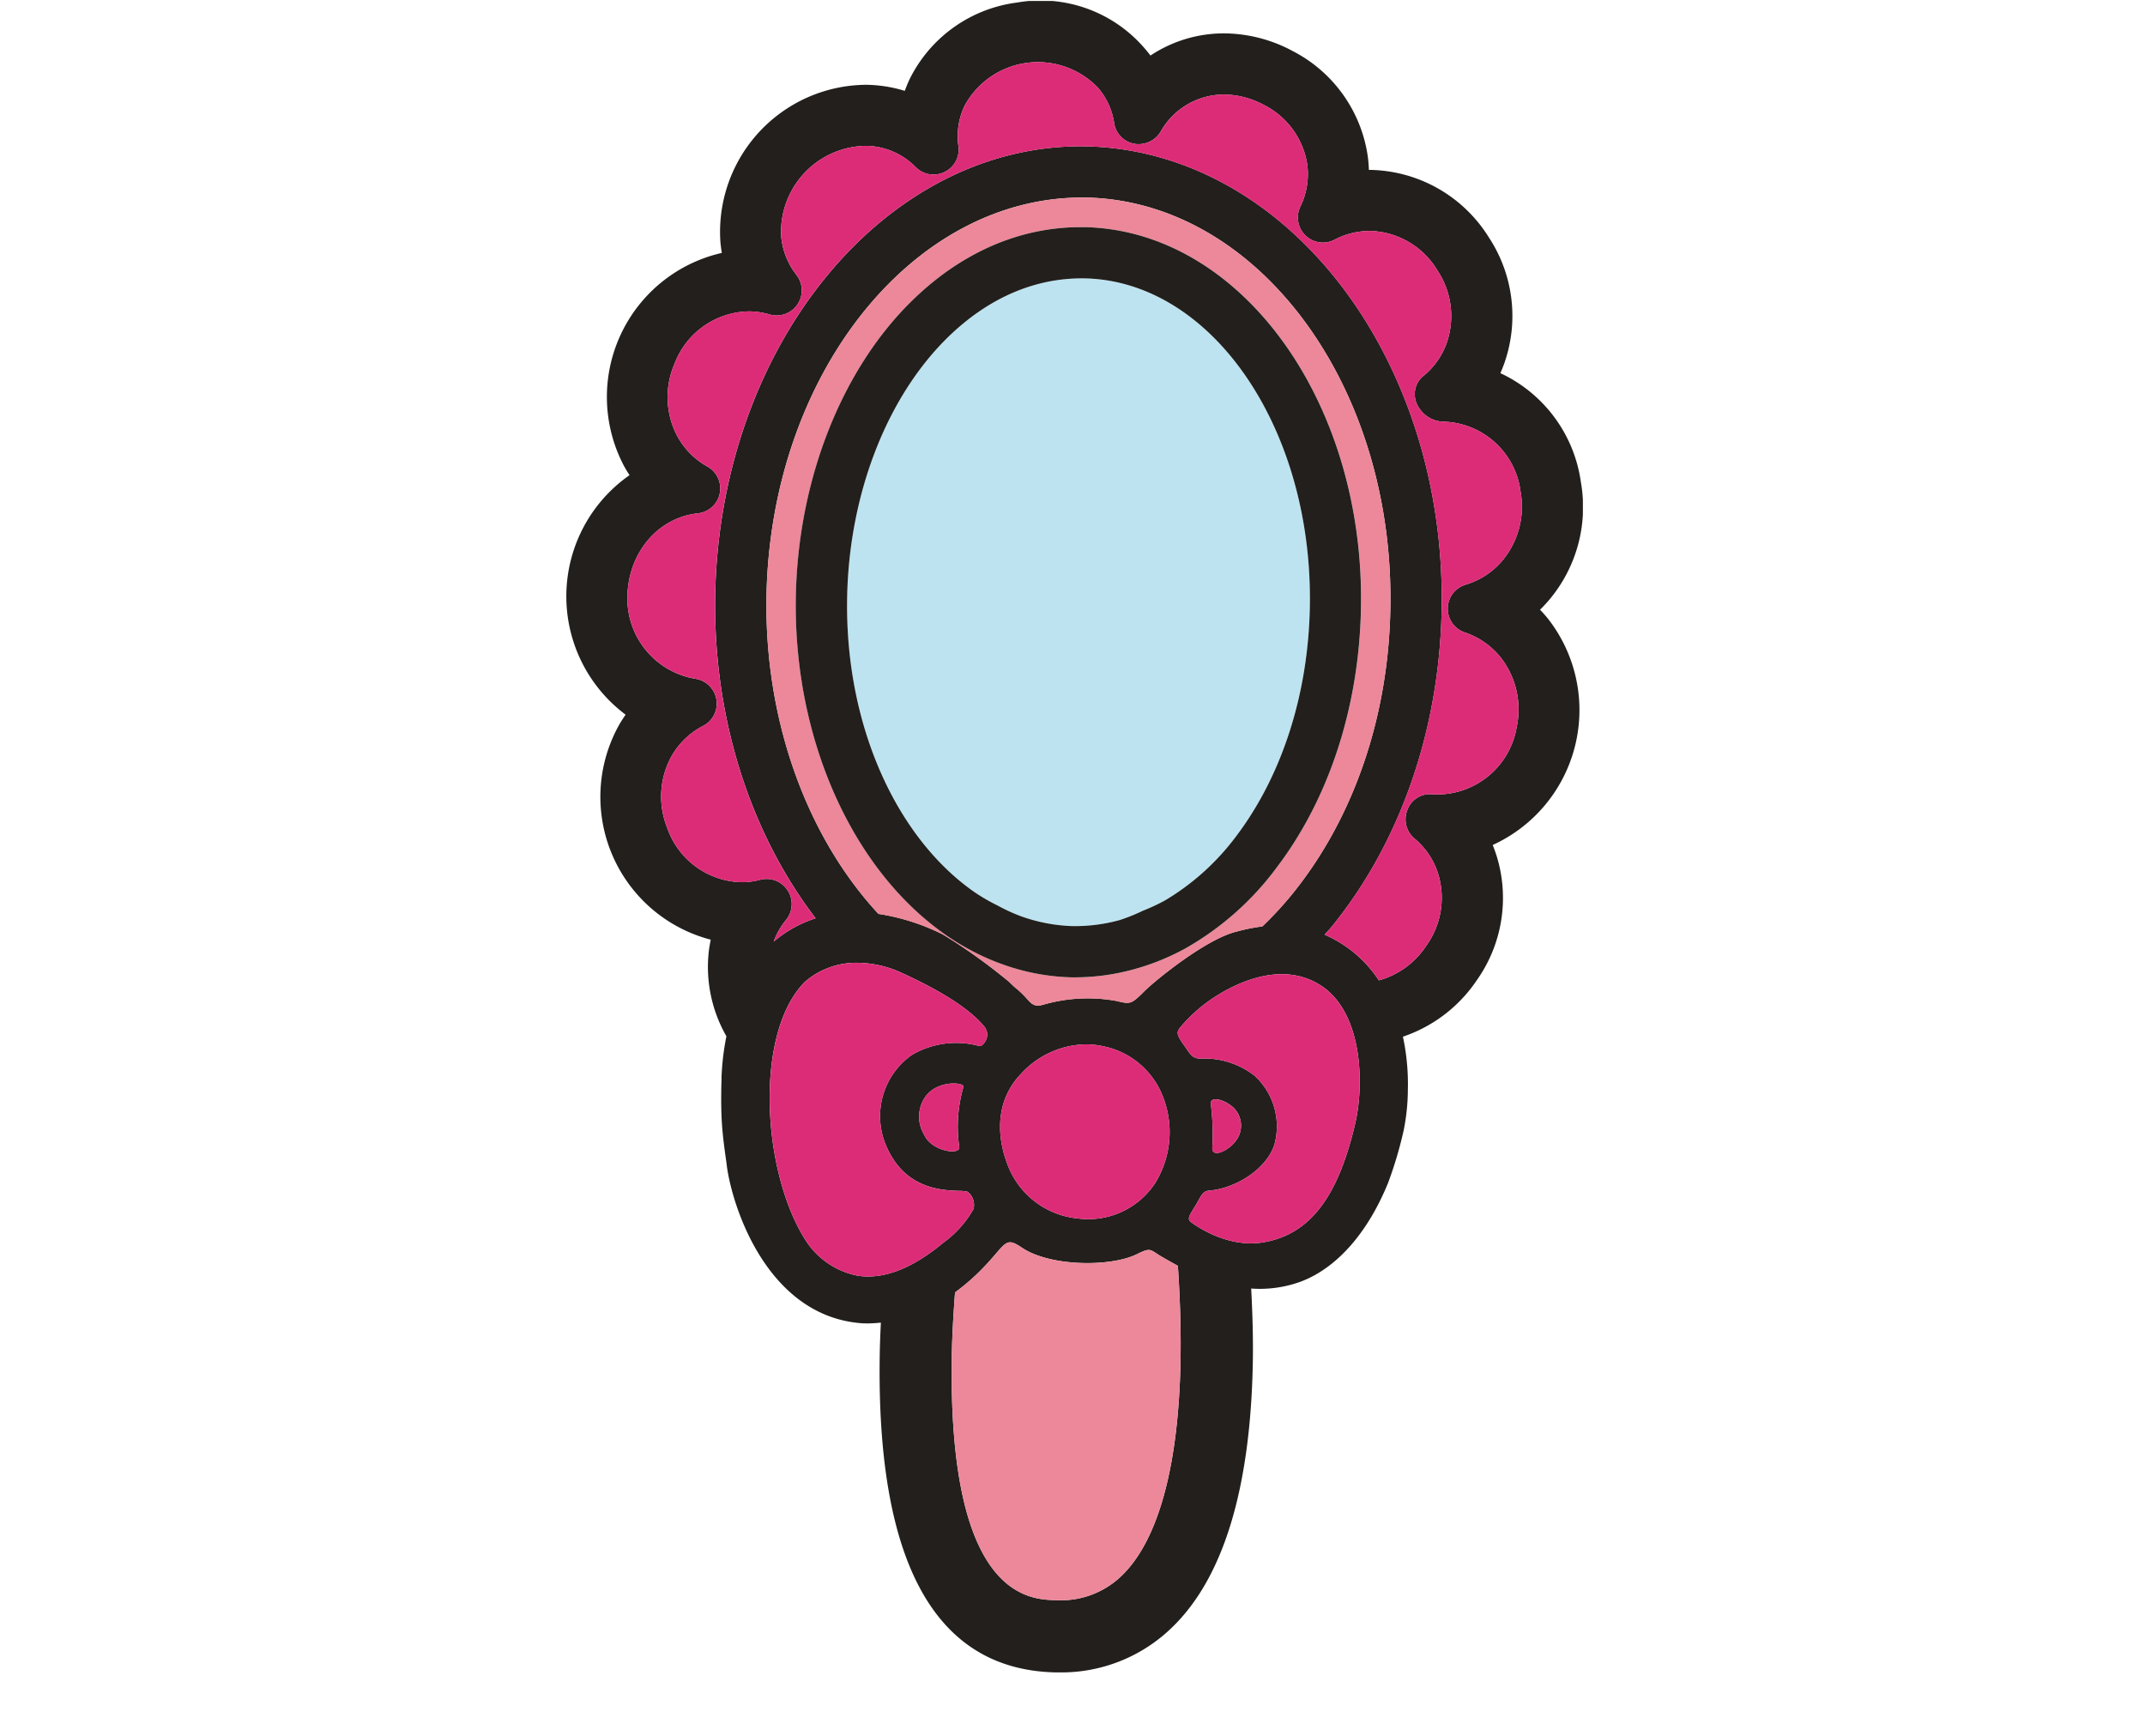 <svg xmlns="http://www.w3.org/2000/svg" xmlns:xlink="http://www.w3.org/1999/xlink" width="220" height="178" viewBox="0 0 220 178">
  <defs>
    <clipPath id="clip-path">
      <rect id="Rectángulo_814" data-name="Rectángulo 814" width="220" height="178" transform="translate(325 437)" fill="#74cee2" opacity="0.391"/>
    </clipPath>
    <clipPath id="clip-path-2">
      <rect id="Rectángulo_261" data-name="Rectángulo 261" width="104.263" height="171.408" fill="none"/>
    </clipPath>
  </defs>
  <g id="Enmascarar_grupo_31" data-name="Enmascarar grupo 31" transform="translate(-325 -437)" clip-path="url(#clip-path)">
    <g id="Grupo_645" data-name="Grupo 645" transform="translate(383.084 437.097)">
      <g id="Grupo_644" data-name="Grupo 644" clip-path="url(#clip-path-2)">
        <path id="Trazado_4001" data-name="Trazado 4001" d="M100.646,63.307c-.241-.3-.5-.589-.778-.876q.427-.42.817-.869a14.757,14.757,0,0,0,3.369-12.238A14.523,14.523,0,0,0,95.8,38.171c.15-.341.289-.687.414-1.042a14.63,14.63,0,0,0-1.588-12.868,14.631,14.631,0,0,0-12.295-6.936h-.018a12.964,12.964,0,0,0-.107-1.344A14.448,14.448,0,0,0,74.539,5.16a15.04,15.04,0,0,0-6.854-1.831A13.6,13.6,0,0,0,59.912,5.6c-.223-.3-.457-.58-.7-.853A14.036,14.036,0,0,0,46.207.169,14.305,14.305,0,0,0,35.215,8.015c-.187.4-.357.805-.5,1.208A14.036,14.036,0,0,0,30.825,8.6a15.083,15.083,0,0,0-15.018,16.16c.034.366.082.728.143,1.08A15.15,15.15,0,0,0,5.939,47.732c.168.3.348.6.544.9a15.151,15.151,0,0,0-.4,24.563c-.2.28-.384.569-.569.871a15.132,15.132,0,0,0,9.3,22.2c-.077.366-.139.73-.189,1.094a14.3,14.3,0,0,0,1.795,8.812,26.029,26.029,0,0,0-.5,4.174l0,.193c-.023.732-.077,2.673.03,4.433.084,1.388.264,2.659.391,3.585.055.378.1.694.125.937.578,4.274,4.215,15.5,13.978,16.117.143,0,.291.007.434.007a13.387,13.387,0,0,0,1.383-.082c-.057,1.16-.1,2.272-.116,3.305-.35,21.342,5.7,32.3,18.05,32.565.123,0,.243,0,.362,0a16.26,16.26,0,0,0,11.556-4.6c5.3-5.107,8.084-14.313,8.3-27.356.036-2.2-.025-4.691-.171-7.409a12.189,12.189,0,0,0,5.155-.735c3.646-1.4,6.8-4.979,8.887-10.1a40.96,40.96,0,0,0,1.6-5.393,21.519,21.519,0,0,0,.428-4.156,23.116,23.116,0,0,0-.507-5.443,14.857,14.857,0,0,0,7.593-5.812A14.6,14.6,0,0,0,95.4,87.626c-.118-.364-.246-.721-.387-1.069a15.209,15.209,0,0,0,5.637-23.248ZM88.863,81.359l-.007,0a2.454,2.454,0,0,0-2.589,1.595,2.568,2.568,0,0,0,.739,2.953,7.692,7.692,0,0,1,2.42,3.63,8.4,8.4,0,0,1-1.215,7.336,8.519,8.519,0,0,1-4.872,3.565,12.718,12.718,0,0,0-5.564-4.686c.232-.271.48-.51.705-.789,7.088-8.7,11.1-20.311,11.3-32.69C90.2,36.6,73.9,15.353,53.29,14.91,32.749,14.564,15.7,35.273,15.27,61.053c-.2,12.793,3.756,24.46,10.3,33.02a12.578,12.578,0,0,0-4.306,2.4,7.442,7.442,0,0,1,1.256-2.211,2.576,2.576,0,0,0-2.652-4.135,7.076,7.076,0,0,1-2.068.239,8.272,8.272,0,0,1-7.477-5.637A8.529,8.529,0,0,1,10.88,77.3a7.817,7.817,0,0,1,3.144-2.953,2.573,2.573,0,0,0-.817-4.841,8.349,8.349,0,0,1-6.94-8.544c.134-4.443,3.176-7.984,7.215-8.414a2.57,2.57,0,0,0,.967-4.813,7.827,7.827,0,0,1-3.037-3.055,8.536,8.536,0,0,1-.316-7.463,8.3,8.3,0,0,1,7.723-5.38,7.836,7.836,0,0,1,2.038.316A2.575,2.575,0,0,0,23.6,28.092a7.575,7.575,0,0,1-1.563-3.924,8.83,8.83,0,0,1,8.71-9.306,7.281,7.281,0,0,1,5.082,2.175,2.566,2.566,0,0,0,2.973.5,2.539,2.539,0,0,0,1.41-2.668,7.207,7.207,0,0,1,.653-4.147A8.547,8.547,0,0,1,54.507,8.882,7.076,7.076,0,0,1,56.184,12.5a2.552,2.552,0,0,0,2.088,2.152,2.64,2.64,0,0,0,2.709-1.288A7.454,7.454,0,0,1,67.567,9.6a8.874,8.874,0,0,1,4,1.076,8.254,8.254,0,0,1,4.429,6.114,7.586,7.586,0,0,1-.7,4.277,2.573,2.573,0,0,0,3.517,3.41,7.731,7.731,0,0,1,3.712-.885,8.3,8.3,0,0,1,6.815,4.038,8.429,8.429,0,0,1,.971,7.4,7.67,7.67,0,0,1-2.532,3.528,2.428,2.428,0,0,0-.514,2.832,3.071,3.071,0,0,0,2.752,1.758,8.2,8.2,0,0,1,7.852,7.165,8.616,8.616,0,0,1-1.918,7.145,7.858,7.858,0,0,1-3.71,2.4,2.572,2.572,0,0,0-.077,4.907,7.937,7.937,0,0,1,3.626,2.507,8.654,8.654,0,0,1,1.681,7.209,8.275,8.275,0,0,1-8.612,6.879M63,139.333c-.182,10.855-2.268,18.516-6.035,22.156A8.962,8.962,0,0,1,50.251,164c-2.75-.061-11.119-.246-10.716-25.036.034-1.952.15-4.131.334-6.526a22.649,22.649,0,0,0,2.969-2.609c.469-.491.842-.924,1.156-1.288,1.192-1.388,1.378-1.6,2.73-.692,2.868,1.943,9.1,2.015,11.826.655,1.183-.589,1.315-.5,1.952-.077.162.1.346.225.571.355l.382.221c.35.2.789.45,1.269.71.227,3.4.323,6.572.273,9.618m-38.5-38.766a8.029,8.029,0,0,1,5.337-1.929,11.057,11.057,0,0,1,4.283.908c4.368,1.965,7.322,3.872,8.785,5.671a1.3,1.3,0,0,1,.05,1.51c-.184.312-.421.475-.571.444l-.159-.032a8.959,8.959,0,0,0-6.8.962,7.679,7.679,0,0,0-2.752,8.967c1.829,4.745,5.73,4.891,7.607,4.961a3.707,3.707,0,0,1,.862.082,1.687,1.687,0,0,1,.623,1.779,10.917,10.917,0,0,1-3.11,3.467c-3.141,2.609-6.051,3.753-8.678,3.385a8.184,8.184,0,0,1-5.566-3.863c-4.379-7.1-5.116-21.146.089-26.312m41.614,12.613c-.141-.851,1.106-.6,2.011.064a2.559,2.559,0,0,1,.582,3.605c-.714,1.026-2.53,1.918-2.448.728a24.551,24.551,0,0,0-.146-4.4m-5.739,8.087h0a8.206,8.206,0,0,1-7.923,3.592,8.574,8.574,0,0,1-7.247-5.664c-1.3-3.5-.8-6.806,1.356-9.078A9.213,9.213,0,0,1,53.265,107a8.529,8.529,0,0,1,1.829.2,8.324,8.324,0,0,1,6.058,5.068,9.944,9.944,0,0,1-.783,9M40.293,117.48c.252.951-2.878.528-3.619-1.265a3.556,3.556,0,0,1,.139-3.824c1.253-1.8,4.16-1.492,3.91-1a14.575,14.575,0,0,0-.43,6.087M71.384,94.905a19.25,19.25,0,0,0-2.532.5l-.168.045c-3.073.767-8.223,4.927-9.44,6.142-1.313,1.315-1.417,1.29-2.814.958a16.365,16.365,0,0,0-7.575.4c-.869.207-1.1-.064-1.64-.657a8.442,8.442,0,0,0-.937-.919,9,9,0,0,1-.814-.744,57.939,57.939,0,0,0-6.84-4.9,22.329,22.329,0,0,0-6.61-2.111c-7.377-7.95-11.69-19.872-11.485-32.488C20.9,38.433,35.4,20.16,52.917,20.16c.139,0,.275,0,.412,0C70.908,20.544,84.9,39.4,84.52,62.185c-.175,11.2-3.765,21.655-10.107,29.451a35.785,35.785,0,0,1-3.03,3.269m.141,32.392c-3.4.591-6.456-1.353-7.313-1.963-.516-.369-.5-.5.264-1.711.118-.187.223-.375.321-.555.357-.655.587-1.028,1.115-1.069,2.518-.184,5.791-2.022,6.7-4.672a7.042,7.042,0,0,0-2.009-7.1,8.36,8.36,0,0,0-5.316-1.772c-.109,0-.216.007-.33,0-.673,0-.958-.421-1.349-1-.08-.114-.159-.232-.241-.346-.753-1.053-.78-1.306-.485-1.742a15.739,15.739,0,0,1,3.954-3.433c2.336-1.438,6.822-3.464,10.646-.908,4.231,2.837,4.349,10.145,3.433,14.085-1.774,7.6-4.67,11.365-9.388,12.186" transform="translate(0 -0.001)" fill="#221f1c"/>
        <path id="Trazado_4002" data-name="Trazado 4002" d="M40.619,78.314a18.482,18.482,0,0,0,2.366-.951,19.025,19.025,0,0,0,2.354-1.106,25.153,25.153,0,0,0,7.231-6.547c4.718-6.24,7.4-14.627,7.554-23.6.3-18.241-10.057-33.318-23.082-33.6-5.05-.084-9.827,1.97-13.937,5.937C16.739,24.6,12.84,34.653,12.665,45.331c-.218,13.234,5.211,24.715,13.153,30.179a19.647,19.647,0,0,0,2.27,1.306,18.121,18.121,0,0,0,2.323,1.074,17.226,17.226,0,0,0,5.316,1.042l.121,0a17.112,17.112,0,0,0,4.772-.619" transform="translate(16.136 15.942)" fill="#bde3f0"/>
        <path id="Trazado_4003" data-name="Trazado 4003" d="M92.282,63.752a7.925,7.925,0,0,0-3.626-2.507,2.573,2.573,0,0,1,.077-4.907,7.864,7.864,0,0,0,3.712-2.4,8.626,8.626,0,0,0,1.918-7.143,8.2,8.2,0,0,0-7.852-7.168,3.07,3.07,0,0,1-2.755-1.758,2.426,2.426,0,0,1,.516-2.832,7.682,7.682,0,0,0,2.53-3.528,8.424,8.424,0,0,0-.971-7.4,8.3,8.3,0,0,0-6.815-4.04,7.716,7.716,0,0,0-3.71.885,2.574,2.574,0,0,1-3.519-3.41,7.566,7.566,0,0,0,.7-4.277,8.246,8.246,0,0,0-4.429-6.112,8.87,8.87,0,0,0-4-1.078,7.461,7.461,0,0,0-6.585,3.767,2.642,2.642,0,0,1-2.709,1.288,2.56,2.56,0,0,1-2.088-2.152A7.049,7.049,0,0,0,51,5.364,8.545,8.545,0,0,0,37.356,7.2a7.208,7.208,0,0,0-.651,4.147,2.575,2.575,0,0,1-4.386,2.166,7.281,7.281,0,0,0-5.082-2.175,8.834,8.834,0,0,0-8.71,9.306,7.587,7.587,0,0,0,1.563,3.924,2.576,2.576,0,0,1-2.743,4.06,7.842,7.842,0,0,0-2.04-.318A8.3,8.3,0,0,0,7.584,33.7,8.531,8.531,0,0,0,7.9,41.157a7.833,7.833,0,0,0,3.037,3.057,2.569,2.569,0,0,1-.967,4.811C5.933,49.458,2.891,53,2.755,57.44A8.351,8.351,0,0,0,9.7,65.986a2.571,2.571,0,0,1,.814,4.838,7.847,7.847,0,0,0-3.144,2.953,8.537,8.537,0,0,0-.557,7.436A8.269,8.269,0,0,0,14.29,86.85a6.987,6.987,0,0,0,2.065-.237,2.574,2.574,0,0,1,2.652,4.133,7.464,7.464,0,0,0-1.253,2.211,12.548,12.548,0,0,1,4.3-2.4c-6.542-8.56-10.5-20.225-10.3-33.018.428-25.782,17.477-46.489,38.018-46.145,20.614.444,36.91,21.692,36.494,47.36-.207,12.381-4.215,23.987-11.3,32.69-.225.28-.473.521-.7.789a12.742,12.742,0,0,1,5.564,4.686,8.5,8.5,0,0,0,4.87-3.565,8.393,8.393,0,0,0,1.215-7.336,7.675,7.675,0,0,0-2.42-3.63,2.567,2.567,0,0,1-.739-2.953,2.453,2.453,0,0,1,2.591-1.592h0a8.276,8.276,0,0,0,8.614-6.879,8.655,8.655,0,0,0-1.683-7.209" transform="translate(3.512 3.518)" fill="#dd2c77"/>
        <path id="Trazado_4004" data-name="Trazado 4004" d="M22.824,43.516Z" transform="translate(29.095 55.471)" fill="#ec8899"/>
        <path id="Trazado_4005" data-name="Trazado 4005" d="M41.83,8.867c-.134,0-.273,0-.409,0C23.9,8.862,9.408,27.135,9.028,49.839c-.2,12.618,4.108,24.538,11.485,32.49a22.369,22.369,0,0,1,6.613,2.111,57.9,57.9,0,0,1,6.838,4.9,8.447,8.447,0,0,0,.817.746,8.646,8.646,0,0,1,.937.919c.537.591.771.864,1.64.655a16.39,16.39,0,0,1,7.575-.4c1.394.332,1.5.355,2.812-.96,1.217-1.215,6.369-5.373,9.44-6.142l.171-.043a19.1,19.1,0,0,1,2.532-.5,36.371,36.371,0,0,0,3.028-3.269c6.342-7.8,9.932-18.257,10.107-29.451C73.4,28.1,59.409,9.249,41.83,8.867M61.395,77.527a30.112,30.112,0,0,1-9.417,8.353,25.259,25.259,0,0,1-2.5,1.19,23.934,23.934,0,0,1-2.561.88,22.636,22.636,0,0,1-6.137.883c-.118,0-.239,0-.362,0l-.125,0a22.433,22.433,0,0,1-7.038-1.34,23.757,23.757,0,0,1-2.493-1.049,25.6,25.6,0,0,1-2.409-1.351C18.2,78.64,11.8,64.825,12.046,49.894c.2-12.052,4.7-23.484,12.047-30.577,5.018-4.859,10.946-7.42,17.167-7.42.132,0,.264,0,.4,0,15.98.341,28.7,17.809,28.352,38.934C69.85,60.924,66.79,70.4,61.395,77.527" transform="translate(11.499 11.297)" fill="#ec8899"/>
        <path id="Trazado_4006" data-name="Trazado 4006" d="M39.966,10.2c-.134,0-.264,0-.4,0-6.221,0-12.152,2.561-17.17,7.42-7.343,7.093-11.849,18.525-12.047,30.577-.241,14.931,6.158,28.746,16.305,35.2a25.932,25.932,0,0,0,2.411,1.351,23.556,23.556,0,0,0,2.493,1.049A22.431,22.431,0,0,0,38.6,87.13l.127,0c.123,0,.241,0,.362,0a22.62,22.62,0,0,0,6.135-.883,23.764,23.764,0,0,0,2.561-.88,25.066,25.066,0,0,0,2.5-1.19A30.136,30.136,0,0,0,59.7,75.827c5.4-7.122,8.455-16.6,8.614-26.692C68.662,28.007,55.944,10.542,39.966,10.2m-6.61,70.633a18.121,18.121,0,0,1-2.323-1.074,19.647,19.647,0,0,1-2.27-1.306C20.822,72.99,15.392,61.51,15.611,48.275,15.786,37.6,19.685,27.548,26.052,21.39c4.11-3.967,8.887-6.021,13.937-5.937,13.025.284,23.378,15.359,23.082,33.6-.15,8.976-2.837,17.363-7.554,23.6A25.153,25.153,0,0,1,48.285,79.2a19.025,19.025,0,0,1-2.354,1.106,18.482,18.482,0,0,1-2.366.951,17.112,17.112,0,0,1-4.772.619l-.121,0a17.226,17.226,0,0,1-5.316-1.042m5.373,5.157Z" transform="translate(13.19 12.997)" fill="#221f1c"/>
        <path id="Trazado_4007" data-name="Trazado 4007" d="M39.309,57.666l-.382-.221c-.227-.13-.412-.25-.571-.355-.637-.419-.769-.512-1.952.077-2.732,1.36-8.958,1.288-11.829-.655-1.349-.912-1.535-.694-2.727.692-.314.364-.689.8-1.158,1.287A22.634,22.634,0,0,1,17.724,61.1q-.276,3.593-.337,6.526c-.4,24.79,7.968,24.974,10.719,25.036a8.954,8.954,0,0,0,6.708-2.514c3.769-3.64,5.855-11.3,6.037-22.156.048-3.046-.045-6.221-.273-9.618-.48-.259-.919-.507-1.269-.71" transform="translate(22.147 71.339)" fill="#ec8899"/>
        <path id="Trazado_4008" data-name="Trazado 4008" d="M31.661,53.728a2.555,2.555,0,0,0-.582-3.6c-.905-.669-2.152-.914-2.011-.066a24.562,24.562,0,0,1,.148,4.4c-.082,1.19,1.731.3,2.445-.73" transform="translate(37.04 63.121)" fill="#dd2c77"/>
        <path id="Trazado_4009" data-name="Trazado 4009" d="M18.288,75.465c2.625.371,5.537-.773,8.676-3.385a10.928,10.928,0,0,0,3.112-3.464,1.692,1.692,0,0,0-.626-1.781,3.707,3.707,0,0,0-.862-.082c-1.874-.068-5.778-.214-7.6-4.961a7.678,7.678,0,0,1,2.752-8.967,8.97,8.97,0,0,1,6.8-.962l.159.032c.15.032.387-.132.571-.444a1.3,1.3,0,0,0-.05-1.508c-1.463-1.8-4.42-3.708-8.787-5.671a11.018,11.018,0,0,0-4.281-.91,8.033,8.033,0,0,0-5.337,1.929c-5.2,5.166-4.468,19.21-.089,26.314a8.176,8.176,0,0,0,5.566,3.86" transform="translate(11.687 55.275)" fill="#dd2c77"/>
        <path id="Trazado_4010" data-name="Trazado 4010" d="M20.45,49.183c.248-.494-2.657-.805-3.913,1a3.561,3.561,0,0,0-.139,3.824c.742,1.792,3.872,2.216,3.619,1.265a14.574,14.574,0,0,1,.432-6.087" transform="translate(20.274 62.208)" fill="#dd2c77"/>
        <path id="Trazado_4011" data-name="Trazado 4011" d="M36.222,52.305a8.336,8.336,0,0,0-6.058-5.07,8.693,8.693,0,0,0-1.831-.2,9.212,9.212,0,0,0-6.708,3.119c-2.159,2.272-2.652,5.58-1.358,9.078a8.577,8.577,0,0,0,7.25,5.664,8.2,8.2,0,0,0,7.921-3.592,9.942,9.942,0,0,0,.785-9" transform="translate(24.932 59.96)" fill="#dd2c77"/>
        <path id="Trazado_4012" data-name="Trazado 4012" d="M45.773,59.182c.917-3.94.8-11.249-3.433-14.085-3.822-2.557-8.31-.53-10.644.908a15.754,15.754,0,0,0-3.956,3.433c-.3.437-.268.689.485,1.742.082.114.162.23.241.346.391.58.676,1,1.349,1,.114,0,.221,0,.33,0a8.36,8.36,0,0,1,5.316,1.772,7.042,7.042,0,0,1,2.009,7.1c-.908,2.65-4.181,4.488-6.7,4.672-.528.041-.757.414-1.115,1.069-.1.18-.2.368-.321.555-.764,1.215-.78,1.342-.264,1.711.858.61,3.917,2.555,7.313,1.963C41.1,70.547,44,66.786,45.773,59.182" transform="translate(35.14 55.929)" fill="#dd2c77"/>
      </g>
    </g>
  </g>
</svg>
